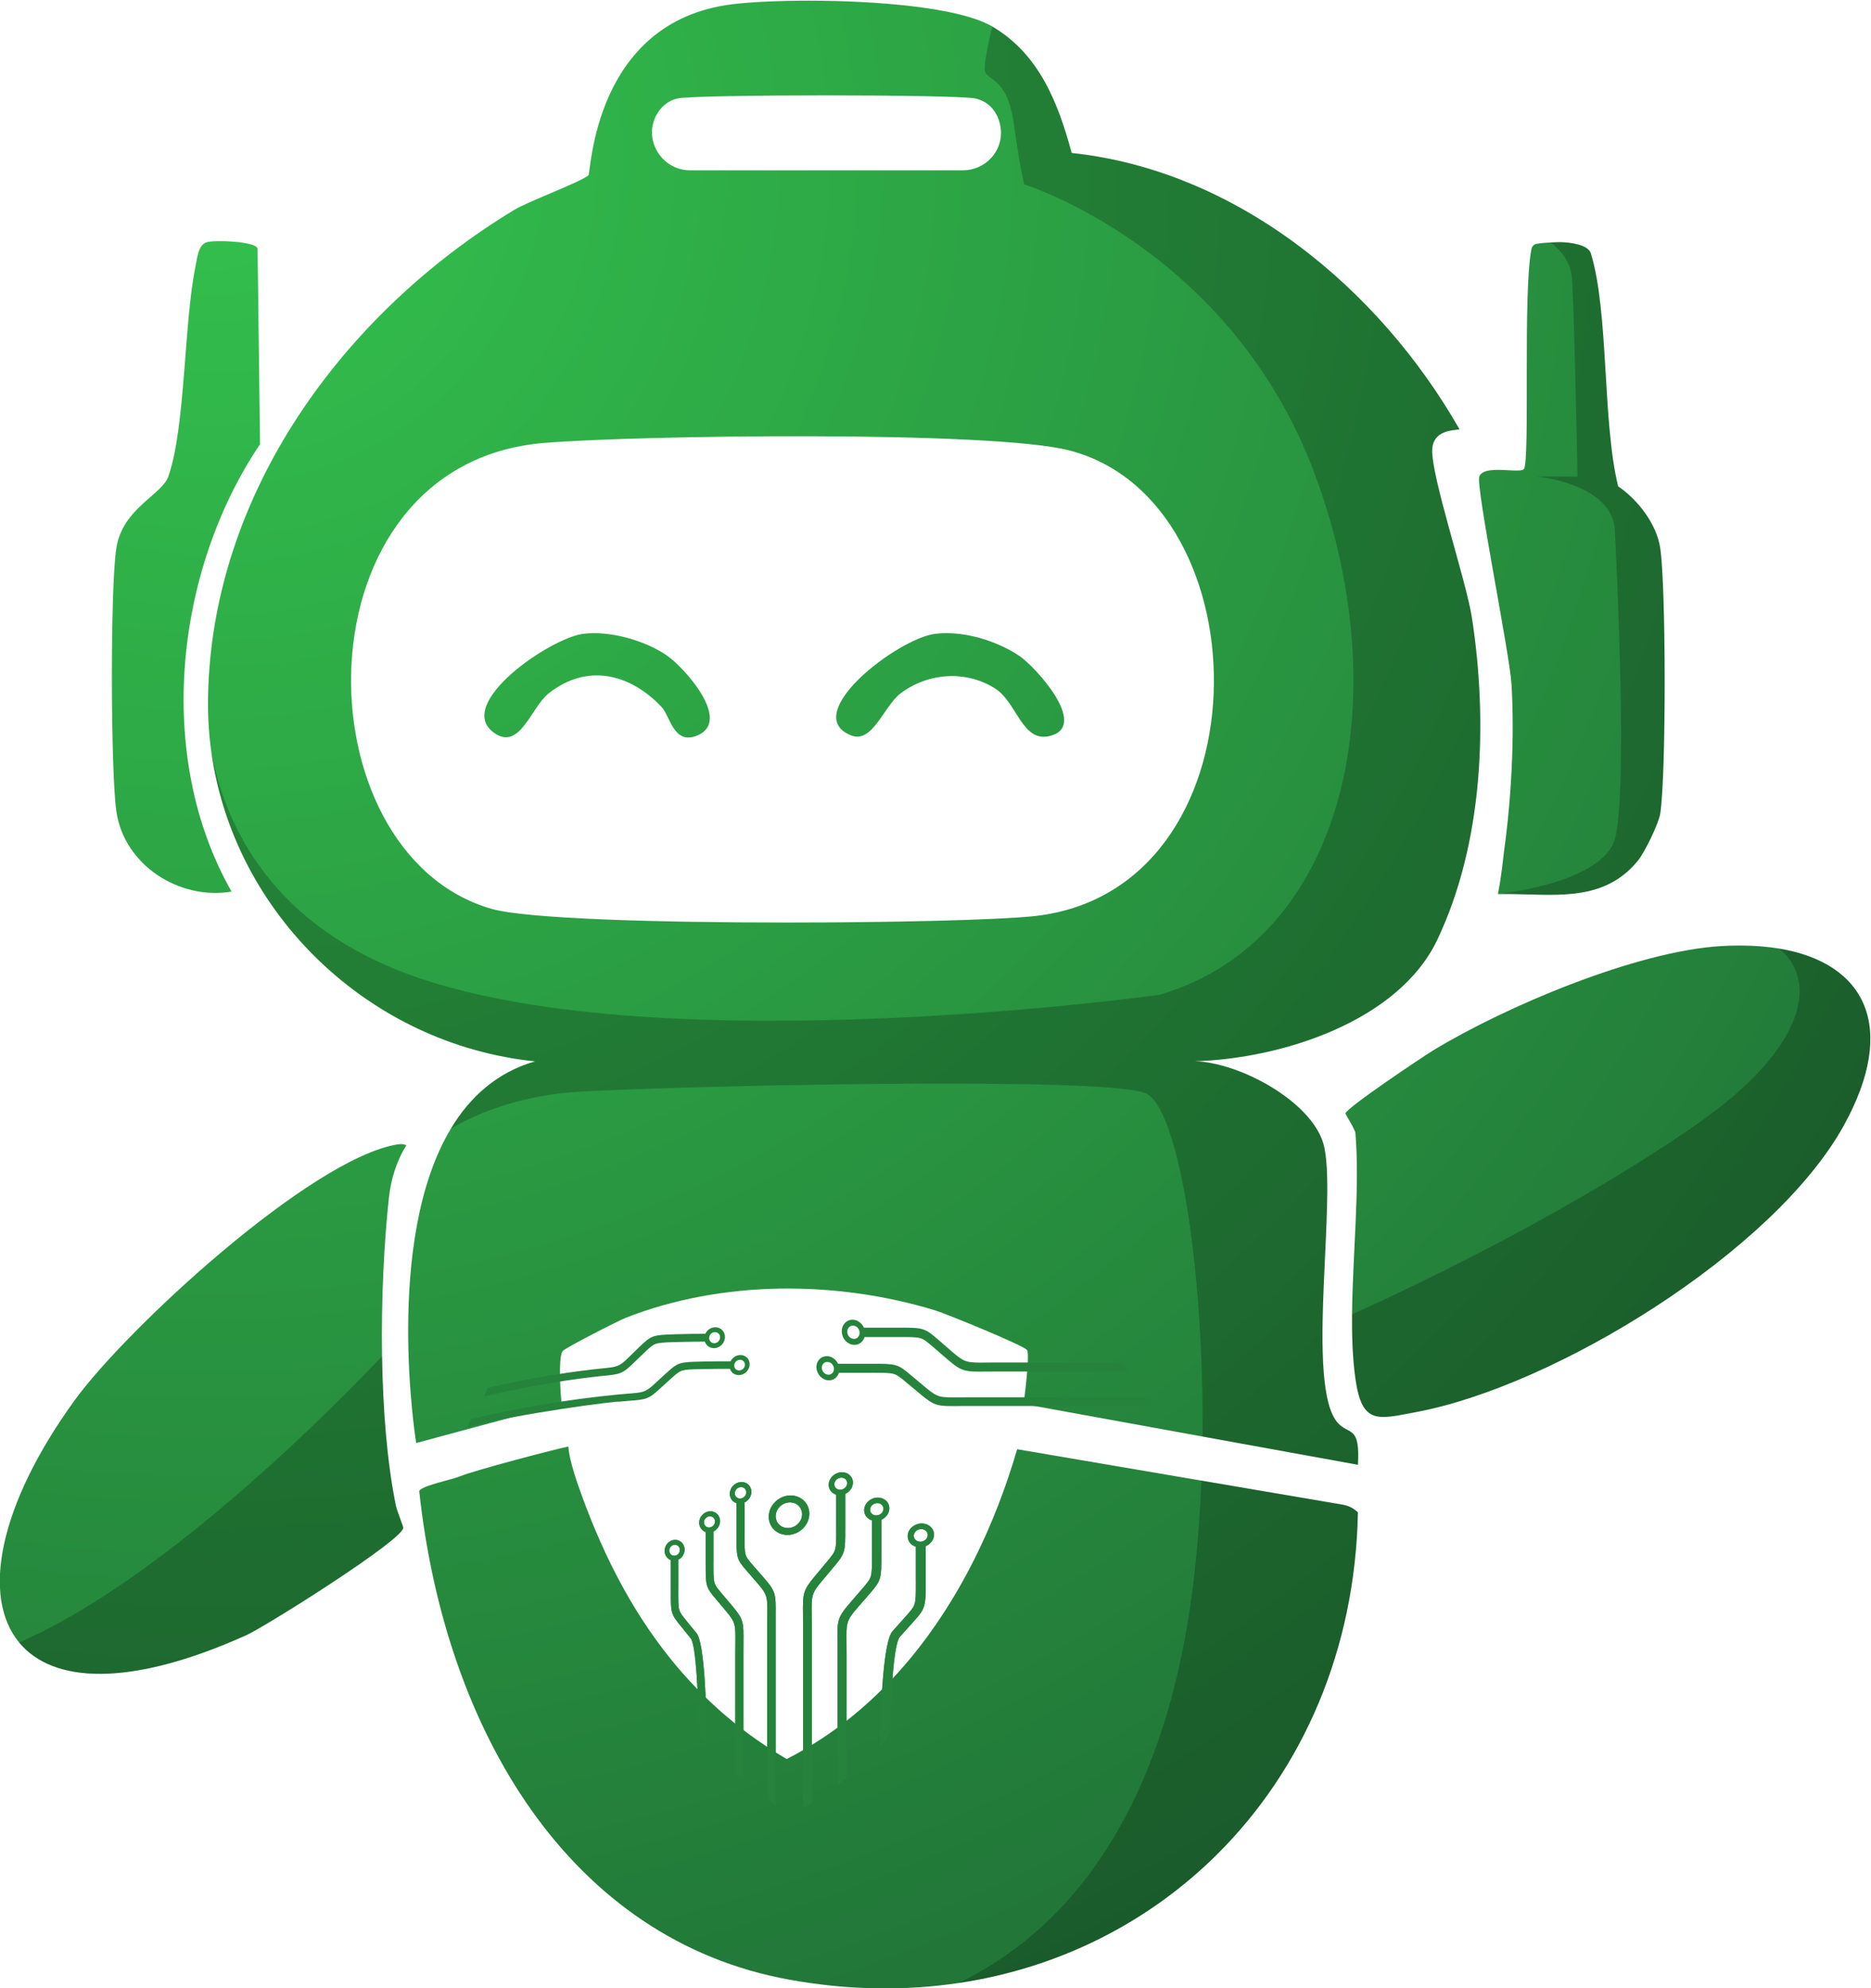 <?xml version="1.0" encoding="UTF-8" standalone="no"?>
<svg xmlns:inkscape="http://www.inkscape.org/namespaces/inkscape" xmlns:sodipodi="http://sodipodi.sourceforge.net/DTD/sodipodi-0.dtd" xmlns="http://www.w3.org/2000/svg" xmlns:svg="http://www.w3.org/2000/svg" version="1.1" id="svg2" width="2222.084" height="2361.032" viewBox="0 0 2222.084 2361.032">
  <defs id="defs6">
    <radialGradient fx="0" fy="0" cx="0" cy="0" r="1" gradientUnits="userSpaceOnUse" gradientTransform="matrix(803.984,-1720.151,-1720.151,-803.984,860.525,2254.072)" spreadMethod="pad" id="radialGradient28">
      <stop style="stop-opacity:1;stop-color:#33c14d" offset="0" id="stop24"></stop>
      <stop style="stop-opacity:1;stop-color:#207036" offset="1" id="stop26"></stop>
    </radialGradient>
    <radialGradient fx="0" fy="0" cx="0" cy="0" r="1" gradientUnits="userSpaceOnUse" gradientTransform="matrix(806.599,-1725.747,-1725.747,-806.599,860.521,2261.446)" spreadMethod="pad" id="radialGradient48">
      <stop style="stop-opacity:1;stop-color:#33c14d" offset="0" id="stop44"></stop>
      <stop style="stop-opacity:1;stop-color:#207036" offset="1" id="stop46"></stop>
    </radialGradient>
    <radialGradient fx="0" fy="0" cx="0" cy="0" r="1" gradientUnits="userSpaceOnUse" gradientTransform="matrix(803.984,-1720.151,-1720.151,-803.984,860.525,2254.072)" spreadMethod="pad" id="radialGradient68">
      <stop style="stop-opacity:1;stop-color:#33c14d" offset="0" id="stop64"></stop>
      <stop style="stop-opacity:1;stop-color:#207036" offset="1" id="stop66"></stop>
    </radialGradient>
    <radialGradient fx="0" fy="0" cx="0" cy="0" r="1" gradientUnits="userSpaceOnUse" gradientTransform="matrix(803.984,-1720.151,-1720.151,-803.984,860.525,2254.072)" spreadMethod="pad" id="radialGradient88">
      <stop style="stop-opacity:1;stop-color:#33c14d" offset="0" id="stop84"></stop>
      <stop style="stop-opacity:1;stop-color:#207036" offset="1" id="stop86"></stop>
    </radialGradient>
    <radialGradient fx="0" fy="0" cx="0" cy="0" r="1" gradientUnits="userSpaceOnUse" gradientTransform="matrix(803.984,-1720.151,-1720.151,-803.984,860.525,2254.072)" spreadMethod="pad" id="radialGradient108">
      <stop style="stop-opacity:1;stop-color:#33c14d" offset="0" id="stop104"></stop>
      <stop style="stop-opacity:1;stop-color:#207036" offset="1" id="stop106"></stop>
    </radialGradient>
    <radialGradient fx="0" fy="0" cx="0" cy="0" r="1" gradientUnits="userSpaceOnUse" gradientTransform="matrix(803.984,-1720.151,-1720.151,-803.984,860.525,2254.072)" spreadMethod="pad" id="radialGradient128">
      <stop style="stop-opacity:1;stop-color:#33c14d" offset="0" id="stop124"></stop>
      <stop style="stop-opacity:1;stop-color:#207036" offset="1" id="stop126"></stop>
    </radialGradient>
    <radialGradient fx="0" fy="0" cx="0" cy="0" r="1" gradientUnits="userSpaceOnUse" gradientTransform="matrix(803.984,-1720.151,-1720.151,-803.984,860.525,2254.072)" spreadMethod="pad" id="radialGradient148">
      <stop style="stop-opacity:1;stop-color:#33c14d" offset="0" id="stop144"></stop>
      <stop style="stop-opacity:1;stop-color:#207036" offset="1" id="stop146"></stop>
    </radialGradient>
    <radialGradient fx="0" fy="0" cx="0" cy="0" r="1" gradientUnits="userSpaceOnUse" gradientTransform="matrix(803.984,-1720.151,-1720.151,-803.984,860.525,2254.072)" spreadMethod="pad" id="radialGradient168">
      <stop style="stop-opacity:1;stop-color:#33c14d" offset="0" id="stop164"></stop>
      <stop style="stop-opacity:1;stop-color:#207036" offset="1" id="stop166"></stop>
    </radialGradient>
    <clipPath id="clipPath178">
      <path d="M 0,3000 H 3000 V 0 H 0 Z" id="path176"></path>
    </clipPath>
    <clipPath id="clipPath186">
      <path d="m 1521.06,1066.98 h 355.65 V 619.443 h -355.65 z" id="path184"></path>
    </clipPath>
    <clipPath id="clipPath202">
      <path d="m 855.15,2362.32 h 1130.6 V 1081.1 H 855.15 Z" id="path200"></path>
    </clipPath>
    <clipPath id="clipPath218">
      <path d="m 2001.46,2170.26 h 148.55 v -581.42 h -148.55 z" id="path216"></path>
    </clipPath>
    <clipPath id="clipPath234">
      <path d="m 1871.49,1540.95 h 461.79 v -417.24 h -461.79 z" id="path232"></path>
    </clipPath>
    <clipPath id="clipPath250">
      <path d="M 683.909,1177.77 H 1026.21 V 894.858 H 683.909 Z" id="path248"></path>
    </clipPath>
  </defs>
  <g id="g10" transform="matrix(1.333,0,0,-1.333,-888.958,3180.516)">
    <g id="g12">
      <g id="g14">
        <g id="g20">
          <g id="g22">
            <path d="m 1319.206,2382.188 c -123.585,-15.296 -125.678,-150.245 -128.066,-152.351 v 0 c -6.937,-6.105 -53.105,-22.957 -66.24,-30.913 v 0 C 973.18,2107.111 854.48,1946.093 852.212,1762.857 v 0 c -0.188,-15.806 0.819,-31.37 2.938,-46.625 v 0 c 20.179,-144.675 140.947,-260.652 288.52,-275.747 v 0 c -33.864,-9.727 -57.961,-31.596 -74.961,-59.772 v 0 c -60.403,-100.172 -31.02,-280.255 -31.02,-280.255 v 0 l 129.461,34.911 c -0.537,5.689 -3.166,39.996 0.805,46.785 v 0 c 1.61,2.75 50.127,27.384 56.298,29.812 v 0 c 86.097,33.865 188.241,33.436 276.002,6.629 v 0 c 9.459,-2.898 79.483,-31.477 81.697,-35.327 v 0 c 2.709,-4.737 -2.617,-43.767 -3.046,-48.034 v 0 l 159.34,-28.967 138.465,-25.17 c 2.119,35.032 -7.81,26.431 -17.658,37.031 v 0 c -30.08,32.362 0.108,205.133 -13.256,249.503 v 0 c -11.23,37.313 -73.82,71.647 -114.366,72.976 v 0 c 77.107,2.187 181.331,35.42 215.933,108.073 v 0 c 41.043,86.124 45.23,193.958 30.913,287.045 v 0 c -5.085,33.059 -36.762,126.965 -35.326,150.137 v 0 c 1.059,17.119 18.662,16.597 24.284,17.656 v 0 c -71.714,125.637 -198.25,230.558 -345.542,246.19 v 0 c -12.075,44.517 -28.806,87.935 -70.655,112.608 v 0 c -29.077,17.15 -103.65,23.071 -163.913,23.071 v 0 c -27.525,0 -52.064,-1.235 -67.919,-3.199 m -65.891,-96.053 c 4.011,5.984 9.848,10.506 17.308,12.155 v 0 c 16.422,3.623 247.852,3.583 264.959,0 v 0 c 14.195,-2.964 21.722,-14.785 22.97,-27.585 v 0 c 1.932,-19.616 -13.941,-36.441 -33.65,-36.441 v 0 h -243.117 c -26.632,0 -43.309,29.746 -28.47,51.871 M 1105.029,1576.28 c -172.651,49.374 -175.937,396.526 46.37,415.096 v 0 c 82.46,6.896 398.821,11.23 468.08,-6.615 v 0 c 176.407,-45.456 177.843,-394.394 -33.113,-415.11 v 0 c -32.853,-3.219 -123.798,-5.507 -218.488,-5.507 v 0 c -113.244,0 -231.845,3.272 -262.849,12.136" style="fill:url(#radialGradient28);stroke:none" id="path30"></path>
          </g>
        </g>
      </g>
    </g>
    <g id="g32">
      <g id="g34">
        <g id="g40">
          <g id="g42">
            <path d="m 1076.312,1070.653 c -6.182,-2.635 -34.411,-8.283 -35.916,-13.032 v 0 c 23.15,-214.225 134.398,-399.761 329.589,-435.191 v 0 c 52.424,-9.51 103.208,-10.142 151.077,-2.988 v 0 c 90.089,13.434 169.866,54.367 230.926,115.317 v 0 c 75.513,75.392 122.385,181.393 124.718,303.889 v 0 c -3.584,3.583 -8.211,5.964 -13.216,6.826 v 0 l -126.212,21.511 -164.157,27.961 c -19.604,-67.205 -50.856,-133.075 -95.604,-186.859 v 0 c -3.571,-4.311 -7.251,-8.539 -11.017,-12.692 v 0 c -11.563,-12.778 -23.976,-24.755 -37.24,-35.783 v 0 c -3.304,-2.77 -6.669,-5.467 -10.094,-8.091 v 0 c -9.183,-7.081 -18.753,-13.712 -28.714,-19.834 v 0 c -3.194,-1.98 -6.437,-3.887 -9.717,-5.745 v 0 c -4.251,-2.429 -8.563,-4.762 -12.96,-6.997 v 0 c -6.036,3.547 -11.903,7.203 -17.624,10.981 v 0 c -3.182,2.113 -6.316,4.251 -9.401,6.437 v 0 c -9.28,6.535 -18.123,13.398 -26.565,20.577 v 0 c -3.06,2.599 -6.073,5.234 -9.024,7.931 v 0 c -11.284,10.214 -21.827,21.025 -31.666,32.37 v 0 c -3.012,3.474 -5.964,6.996 -8.842,10.566 v 0 c -36.742,45.441 -63.294,98.763 -83.458,157.32 v 0 c -8.004,23.309 -7.858,32.212 -7.858,32.212 v 0 c -10.519,-1.98 -84.587,-21.377 -97.025,-26.686" style="fill:url(#radialGradient48);stroke:none" id="path50"></path>
          </g>
        </g>
      </g>
    </g>
    <g id="g52">
      <g id="g54">
        <g id="g60">
          <g id="g62">
            <path d="m 2200.181,1543.166 c -75.202,-4.481 -191.501,-53.561 -256.131,-92.739 v 0 c -9.217,-5.594 -77.818,-51.508 -78.382,-56.297 v 0 c -0.108,-0.993 8.533,-14.048 8.842,-17.671 v 0 c 4.038,-49.106 -2.536,-108.021 -2.992,-161.312 v 0 c -0.188,-20.18 0.51,-39.554 2.992,-57.278 v 0 c 5.796,-41.499 19.965,-36.199 54.097,-29.813 v 0 c 124.256,23.279 318.816,142.919 380.87,255.032 v 0 c 48.744,88.069 19.213,145.105 -57.493,157.864 v 0 c -10.831,1.798 -22.598,2.717 -35.222,2.717 v 0 c -5.373,0 -10.904,-0.166 -16.581,-0.503" style="fill:url(#radialGradient68);stroke:none" id="path70"></path>
          </g>
        </g>
      </g>
    </g>
    <g id="g72">
      <g id="g74">
        <g id="g80">
          <g id="g82">
            <path d="m 1021.119,1366.518 c -76.92,-12.371 -241.695,-164.212 -288.131,-228.519 v 0 C 665.594,1044.697 650.312,963.577 683.909,922.816 v 0 c 29.772,-36.172 98.052,-40.546 202.53,6.534 v 0 c 17.04,7.674 138.504,84.125 139.765,95.543 v 0 c 0.121,1.046 -5.716,15.443 -6.628,19.87 v 0 c -7.902,38.749 -11.565,85.896 -12.303,133.003 v 0 c -0.806,50.623 1.784,101.205 6.118,141.282 v 0 c 1.744,16.1 6.709,32.697 15.457,46.369 v 0 c -0.744,1.036 -2.761,1.338 -4.673,1.338 v 0 c -1.16,0 -2.281,-0.111 -3.056,-0.237" style="fill:url(#radialGradient88);stroke:none" id="path90"></path>
          </g>
        </g>
      </g>
    </g>
    <g id="g92">
      <g id="g94">
        <g id="g100">
          <g id="g102">
            <path d="m 2054.459,2170.225 c -1.69,-0.067 -3.81,-0.121 -6.145,-0.228 v 0 c -3.824,-0.188 -8.238,-0.497 -12.424,-1.235 v 0 c -2.228,-0.388 -3.972,-2.119 -4.454,-4.333 v 0 c -7.876,-36.723 -1.194,-188.349 -6.79,-196.238 v 0 c -1.297,-1.828 -7.301,-1.463 -14.29,-1.1 v 0 c -10.357,0.539 -22.88,1.078 -25.451,-5.514 v 0 c -3.407,-8.748 27.063,-157.865 28.699,-185.477 v 0 c 2.778,-46.799 -0.214,-101.514 -6.614,-147.937 v 0 c -0.899,-6.494 -2.08,-21.414 -5.528,-38.627 v 0 c 8.616,0.157 17.226,-0.084 25.742,-0.324 v 0 c 37.249,-1.051 72.703,-2.103 99.01,30.123 v 0 c 6.024,7.379 18.502,33.019 19.87,41.955 v 0 c 5.314,34.737 5.166,201.201 0,236.247 v 0 c -3.179,21.642 -19.978,43.283 -37.527,55.197 v 0 c -14.222,57.895 -8.078,154.283 -24.298,207.562 v 0 c -2.365,7.766 -18.752,9.968 -27.818,9.968 v 0 c -0.709,0 -1.373,-0.014 -1.982,-0.039" style="fill:url(#radialGradient108);stroke:none" id="path110"></path>
          </g>
        </g>
      </g>
    </g>
    <g id="g112">
      <g id="g114">
        <g id="g120">
          <g id="g122">
            <path d="m 851.109,2170.227 c -7.653,-2.395 -8.471,-13.933 -9.936,-20.976 v 0 C 830.6,2098.405 832.25,2005.403 816.886,1961.573 v 0 c -5.847,-16.68 -40.869,-28.3 -46.368,-64.031 v 0 c -5.477,-35.584 -5.059,-197.624 0,-234.046 v 0 c 6.675,-48.055 56.125,-79.676 102.671,-71.759 v 0 c -68.643,120.559 -50.479,286.001 25.392,398.54 v 0 l -2.208,174.43 c -1.854,4.6 -20.24,6.453 -33.26,6.453 v 0 c -5.527,0 -10.088,-0.334 -12.004,-0.933" style="fill:url(#radialGradient128);stroke:none" id="path130"></path>
          </g>
        </g>
      </g>
    </g>
    <g id="g132">
      <g id="g134">
        <g id="g140">
          <g id="g142">
            <path d="m 1500.254,1821.367 c -33.847,-4.091 -121.573,-71.976 -75.072,-90.528 v 0 c 19.108,-7.623 29.232,26.324 44.16,37.536 v 0 c 24.465,18.377 58.124,20.664 83.903,4.416 v 0 c 20.524,-12.935 24.259,-50.307 50.784,-41.952 v 0 c 31.972,10.073 -14.775,61.205 -28.704,70.656 v 0 c -17.631,11.962 -42.706,20.443 -65.276,20.442 v 0 c -3.329,0 -6.607,-0.185 -9.795,-0.57" style="fill:url(#radialGradient148);stroke:none" id="path150"></path>
          </g>
        </g>
      </g>
    </g>
    <g id="g152">
      <g id="g154">
        <g id="g160">
          <g id="g162">
            <path d="m 1186.721,1821.367 c -29.916,-3.665 -115.792,-62.869 -79.487,-88.319 v 0 c 22.934,-16.078 32.644,22.764 48.576,35.327 v 0 c 34.3,27.05 72.508,17.376 100.462,-12.144 v 0 c 7.873,-8.313 10.718,-34.385 32.016,-25.392 v 0 c 30.865,13.034 -11.408,59.94 -26.495,70.656 v 0 c -16.919,12.017 -43.319,20.422 -65.626,20.422 v 0 c -3.249,0 -6.412,-0.179 -9.446,-0.55" style="fill:url(#radialGradient168);stroke:none" id="path170"></path>
          </g>
        </g>
      </g>
    </g>
    <g id="g172">
      <g id="g174" clip-path="url(#clipPath178)">
        <g id="g180">
          <g id="g182"></g>
          <g id="g194">
            <g clip-path="url(#clipPath186)" opacity="0.22" id="g192">
              <g transform="translate(1863.495,1045.475)" id="g190">
                <path d="m 0,0 c 5.005,-0.859 9.633,-3.247 13.216,-6.829 -2.335,-122.498 -49.214,-228.492 -124.725,-303.883 -61.061,-60.953 -140.839,-101.889 -230.921,-115.319 90.632,43.739 168.693,136.129 200.746,302.795 8.547,44.451 13.484,94.295 15.47,144.744 z" style="fill:#000000;fill-opacity:1;fill-rule:nonzero;stroke:none" id="path188"></path>
              </g>
            </g>
          </g>
        </g>
        <g id="g196">
          <g id="g198"></g>
          <g id="g210">
            <g clip-path="url(#clipPath202)" opacity="0.22" id="g208">
              <g transform="translate(1947.364,1548.681)" id="g206">
                <path d="m 0,0 c -34.602,-72.653 -138.826,-105.887 -215.934,-108.074 40.547,-1.329 103.137,-35.663 114.367,-72.976 13.363,-44.37 -16.825,-217.141 13.256,-249.503 9.848,-10.599 19.777,-1.999 17.657,-37.031 l -138.464,25.171 c 1.516,150.941 -21.776,296.02 -51.75,306.257 -42.585,14.544 -406.147,6.225 -501.716,1.033 -53.414,-2.898 -92.229,-19.106 -116.071,-32.845 16.999,28.176 41.096,50.046 74.961,59.773 -147.574,15.094 -268.341,131.071 -288.52,275.747 12.853,-67.568 55.157,-156.617 183.169,-200.88 222.294,-76.866 661.675,-15.577 661.675,-15.577 166.197,48.824 212.942,263.832 138.155,464.31 -74.786,200.477 -258.64,257.607 -258.64,257.607 0,0 -3.126,9.352 -9.352,54.017 -6.238,44.665 -25.975,37.393 -25.975,48.825 0,11.431 6.856,37.782 6.856,37.782 41.848,-24.674 58.579,-68.091 70.654,-112.609 C -178.38,685.396 -51.843,580.475 19.871,454.838 14.249,453.778 -3.354,454.301 -4.414,437.181 -5.85,414.01 25.828,320.104 30.913,287.044 45.229,193.957 41.043,86.124 0,0" style="fill:#000000;fill-opacity:1;fill-rule:nonzero;stroke:none" id="path204"></path>
              </g>
            </g>
          </g>
        </g>
        <g id="g212">
          <g id="g214"></g>
          <g id="g226">
            <g clip-path="url(#clipPath218)" opacity="0.22" id="g224">
              <g transform="translate(2105.632,1638.441)" id="g222">
                <path d="m 0,0 c 11.418,39.473 2.066,233.725 0,275.277 -2.08,41.54 -69.594,47.779 -69.594,47.779 h 36.346 c 0,0 -3.112,157.891 -5.058,177.628 -1.945,19.736 -19.025,30.859 -19.025,30.859 l 0.013,0.014 c 2.335,0.107 4.455,0.16 6.145,0.228 8.399,0.348 27.25,-1.557 29.799,-9.929 C -5.152,468.577 -11.297,372.189 2.925,314.294 20.474,302.38 37.272,280.738 40.452,259.097 45.618,224.051 45.765,57.586 40.452,22.849 39.084,13.913 26.606,-11.726 20.582,-19.106 -11.74,-58.7 -57.868,-48.06 -104.17,-48.905 c 0,0 92.739,9.432 104.17,48.905" style="fill:#000000;fill-opacity:1;fill-rule:nonzero;stroke:none" id="path220"></path>
              </g>
            </g>
          </g>
        </g>
        <g id="g228">
          <g id="g230"></g>
          <g id="g242">
            <g clip-path="url(#clipPath234)" opacity="0.22" id="g240">
              <g transform="translate(2309.477,1383.088)" id="g238">
                <path d="m 0,0 c -62.054,-112.113 -256.614,-231.753 -380.87,-255.031 -34.133,-6.387 -48.301,-11.686 -54.097,29.813 -2.482,17.723 -3.18,37.098 -2.992,57.277 31.651,14.141 185.477,84.554 307.854,169.846 96.052,66.951 108.007,127.261 72.613,155.96 C 19.213,145.105 48.744,88.069 0,0" style="fill:#000000;fill-opacity:1;fill-rule:nonzero;stroke:none" id="path236"></path>
              </g>
            </g>
          </g>
        </g>
        <g id="g244">
          <g id="g246"></g>
          <g id="g258">
            <g clip-path="url(#clipPath250)" opacity="0.22" id="g256">
              <g transform="translate(1026.204,1024.893)" id="g254">
                <path d="m 0,0 c -1.261,-11.418 -122.726,-87.868 -139.765,-95.543 -104.479,-47.08 -172.758,-42.706 -202.531,-6.534 132.145,57.036 289.822,219.423 323.364,254.951 0.738,-47.107 4.401,-94.255 12.304,-133.003 C -5.716,15.443 0.121,1.047 0,0" style="fill:#000000;fill-opacity:1;fill-rule:nonzero;stroke:none" id="path252"></path>
              </g>
            </g>
          </g>
        </g>
        <g id="g260" transform="translate(1487.23,1012.558)">
          <path d="m 0,0 c -3.434,-0.194 -6.209,2.154 -6.209,5.248 0,3.085 2.775,5.772 6.209,5.986 C 3.424,11.457 6.228,9.099 6.228,6.005 6.228,2.881 3.424,0.194 0,0 m 4.385,-34.827 v 30.859 c 1.494,0.611 2.823,1.494 3.948,2.552 2.154,2.066 3.483,4.802 3.483,7.751 0,2.939 -1.329,5.539 -3.483,7.324 C 6.199,15.434 3.25,16.443 0,16.22 c -3.24,-0.213 -6.15,-1.601 -8.255,-3.638 -2.115,-2.037 -3.396,-4.763 -3.396,-7.664 0,-2.91 1.281,-5.461 3.396,-7.266 1.086,-0.921 2.415,-1.659 3.87,-2.095 v -27.745 c 0,-9.526 0.02,3.017 0.02,-3.958 0.019,-10.205 0.019,-15.434 -1.058,-19.121 -1.028,-3.531 -3.492,-6.266 -8.488,-11.893 l -0.66,-0.737 -10.554,-11.816 c -7.984,-8.944 -10.497,-62.678 -11.225,-102.064 3.008,3.318 5.947,6.694 8.799,10.137 0.99,36.234 3.386,80.742 9.012,86.999 l 10.633,11.855 0.669,0.737 c 5.859,6.519 8.721,9.701 10.273,14.949 1.368,4.637 1.368,10.293 1.349,21.274 v 0.282 z" style="fill:#25833c;fill-opacity:1;fill-rule:nonzero;stroke:none" id="path262"></path>
        </g>
        <g id="g264" transform="translate(1448.039,1035.986)">
          <path d="M 0,0 C -3.26,-0.233 -5.908,2.008 -5.908,5.035 -5.908,8.062 -3.26,10.71 0,10.962 3.289,11.224 5.966,8.983 5.966,5.937 5.966,2.881 3.289,0.243 0,0 m 7.868,13.426 c -2.038,1.737 -4.841,2.658 -7.955,2.406 -3.085,-0.252 -5.869,-1.63 -7.877,-3.667 -2.018,-2.018 -3.25,-4.705 -3.25,-7.528 0,-2.852 1.232,-5.326 3.25,-7.043 1.037,-0.902 2.289,-1.591 3.696,-2.018 v -27.104 c 0,-9.303 0.019,2.968 0.019,-3.852 0.019,-9.972 0.019,-15.085 -1.009,-18.713 -0.98,-3.463 -3.337,-6.179 -8.11,-11.728 l -0.63,-0.728 -10.08,-11.709 c -11.166,-12.951 -11.127,-15.551 -10.933,-34.797 0.029,-2.018 0.049,-4.317 0.049,-9.362 v -117.828 c 2.735,2.095 5.423,4.249 8.061,6.461 v 111.357 c 0,2.038 -0.029,5.996 -0.068,9.469 -0.174,16.899 -0.194,19.149 9.168,29.985 l 10.176,11.719 0.631,0.728 c 5.597,6.461 8.323,9.623 9.817,14.765 1.3,4.559 1.3,10.069 1.281,20.808 0.019,-1.435 0.019,-3.929 0.019,3.871 v 27.24 c 1.407,0.631 2.697,1.504 3.745,2.561 2.066,2.028 3.327,4.725 3.327,7.606 0,2.872 -1.261,5.394 -3.327,7.101" style="fill:#25833c;fill-opacity:1;fill-rule:nonzero;stroke:none" id="path266"></path>
        </g>
        <g id="g268" transform="translate(1415.938,1058.851)">
          <path d="m 0,0 c -3.153,-0.281 -5.685,1.901 -5.685,4.86 0,2.969 2.532,5.607 5.685,5.908 C 3.162,11.069 5.724,8.886 5.724,5.898 5.724,2.92 3.162,0.272 0,0 M 7.654,13.3 C 5.694,14.949 2.988,15.822 0,15.531 -2.959,15.24 -5.656,13.853 -7.586,11.845 -9.507,9.827 -10.71,7.188 -10.71,4.404 c 0,-2.784 1.203,-5.209 3.124,-6.868 1.018,-0.863 2.221,-1.523 3.56,-1.931 v -26.571 c 0,-9.138 0.019,2.901 0.029,-3.793 0,-9.778 0.02,-14.794 -0.98,-18.354 -0.95,-3.424 -3.201,-6.121 -7.809,-11.631 l -0.601,-0.728 -9.702,-11.641 c -10.738,-12.854 -10.709,-15.396 -10.515,-34.274 0.009,-1.989 0.029,-4.229 0.029,-9.216 0,0 0.01,-110.649 0.019,-162.938 2.619,1.485 5.21,3.008 7.761,4.589 v 158.466 c 0,2.027 -0.049,5.888 -0.078,9.303 -0.174,16.579 -0.194,18.781 8.838,29.549 l 9.769,11.641 0.611,0.728 c 5.394,6.412 8.033,9.555 9.449,14.61 1.261,4.501 1.251,9.904 1.232,20.43 0.019,-1.407 0.019,-3.851 0.019,3.822 v 26.697 c 1.349,0.64 2.59,1.514 3.609,2.561 1.979,2.018 3.192,4.696 3.192,7.509 0,2.823 -1.213,5.267 -3.192,6.936" style="fill:#25833c;fill-opacity:1;fill-rule:nonzero;stroke:none" id="path270"></path>
        </g>
        <g id="g272" transform="translate(1321.557,1055.64)">
          <path d="M 0,0 C 0,2.804 2.28,5.297 5.103,5.559 7.916,5.83 10.215,3.754 10.215,0.931 10.215,-1.882 7.916,-4.375 5.103,-4.618 2.28,-4.87 0,-2.794 0,0 m 26.328,-75.755 -9.08,10.428 -0.553,0.641 c -4.21,4.841 -6.257,7.188 -7.12,10.351 -0.902,3.288 -0.902,8.042 -0.883,17.345 0,1.513 0,2.028 0.01,2.028 v 26.823 c 1.222,0.592 2.318,1.416 3.24,2.406 1.756,1.891 2.852,4.414 2.852,7.082 0,2.667 -1.096,4.976 -2.852,6.567 C 10.176,9.488 7.761,10.322 5.103,10.07 2.435,9.808 0.048,8.508 -1.698,6.616 -3.415,4.715 -4.492,2.231 -4.492,-0.407 c 0,-2.629 1.077,-4.929 2.794,-6.51 0.912,-0.824 1.989,-1.455 3.202,-1.843 v -25.125 c 0,-7.218 0,-4.909 0.009,-3.59 -0.009,-9.914 -0.029,-14.998 1.097,-19.101 1.261,-4.637 3.618,-7.363 8.488,-12.98 l 0.553,-0.64 8.993,-10.4 c 8.498,-9.846 8.469,-12 8.323,-28.181 -0.048,-3.328 -0.077,-7.101 -0.077,-9.08 v -154.149 c 2.464,-1.746 4.966,-3.454 7.508,-5.142 0,54.966 -0.019,167.595 0,168.477 0.175,18.607 0.204,21.11 -10.07,32.916" style="fill:#25833c;fill-opacity:1;fill-rule:nonzero;stroke:none" id="path274"></path>
        </g>
        <g id="g276" transform="translate(1263.157,1004.671)">
          <path d="M 0,0 C 0,2.687 2.115,5.006 4.724,5.171 7.344,5.345 9.458,3.269 9.458,0.572 9.458,-2.154 7.344,-4.472 4.724,-4.618 2.115,-4.773 0,-2.707 0,0 m 24.359,-73.679 -8.381,10.283 -0.514,0.631 c -3.91,4.802 -5.802,7.12 -6.597,10.186 -0.835,3.182 -0.825,7.761 -0.825,16.705 0.02,6.111 0.029,-4.88 0.029,3.463 V -8.11 c 1.116,0.524 2.135,1.29 2.979,2.202 1.629,1.785 2.648,4.162 2.648,6.733 0,2.561 -1.019,4.831 -2.648,6.402 C 9.43,8.789 7.179,9.691 4.724,9.526 2.26,9.362 0.039,8.178 -1.552,6.412 c -1.61,-1.765 -2.59,-4.132 -2.59,-6.664 0,-2.542 0.98,-4.773 2.59,-6.364 0.824,-0.805 1.824,-1.455 2.939,-1.853 v -24.194 c 0,-6.917 0,-4.734 0.02,-3.454 -0.02,-9.526 -0.029,-14.435 1.009,-18.403 1.164,-4.511 3.356,-7.198 7.857,-12.747 l 0.515,-0.63 8.313,-10.293 c 4.909,-6.044 6.752,-52.085 7.412,-85.786 2.299,-2.852 4.656,-5.665 7.062,-8.44 -0.436,36.049 -2.328,90.278 -9.216,98.737" style="fill:#25833c;fill-opacity:1;fill-rule:nonzero;stroke:none" id="path278"></path>
        </g>
        <g id="g280" transform="translate(1299.002,1025.198)">
          <path d="M 0,0 C -2.716,-0.194 -4.918,1.863 -4.918,4.627 -4.918,7.382 -2.716,9.779 0,9.992 2.716,10.205 4.938,8.149 4.938,5.374 4.938,2.59 2.716,0.204 0,0 m 20.547,-70.177 -8.741,10.361 -0.543,0.64 c -4.075,4.831 -6.044,7.159 -6.868,10.273 -0.874,3.25 -0.864,7.926 -0.864,17.055 0.02,6.247 0.029,-4.987 0.029,3.531 v 24.805 c 1.164,0.573 2.222,1.358 3.114,2.319 1.688,1.833 2.755,4.278 2.755,6.907 0,2.609 -1.067,4.909 -2.755,6.48 -1.697,1.591 -4.035,2.454 -6.606,2.241 -2.561,-0.213 -4.87,-1.445 -6.539,-3.289 -1.678,-1.823 -2.697,-4.258 -2.697,-6.839 0,-2.6 1.019,-4.87 2.697,-6.441 0.864,-0.825 1.902,-1.465 3.066,-1.863 v -24.699 c 0,-7.072 0,-4.811 0.019,-3.502 -0.019,-9.739 -0.019,-14.735 1.058,-18.79 1.212,-4.57 3.492,-7.286 8.178,-12.874 l 0.543,-0.64 8.673,-10.361 c 8.197,-9.788 8.168,-11.903 8.022,-27.793 -0.029,-3.269 -0.067,-6.985 -0.067,-8.896 v -107.244 c 2.357,-2.154 4.763,-4.259 7.207,-6.335 v 113.57 c 0,4.792 0.01,6.975 0.029,8.886 0.175,18.267 0.204,20.731 -9.71,32.498" style="fill:#25833c;fill-opacity:1;fill-rule:nonzero;stroke:none" id="path282"></path>
        </g>
        <g id="g284" transform="translate(1369.681,1024.749)">
          <path d="m 0,0 c -6.463,-0.445 -11.683,4.279 -11.683,10.511 0,6.248 5.22,11.765 11.683,12.303 C 6.516,23.356 11.842,18.64 11.842,12.3 11.842,5.974 6.516,0.449 0,0 M 0,28.944 C -9.917,28.081 -17.888,19.609 -17.888,10.04 -17.888,0.485 -9.917,-6.775 0,-6.13 10.026,-5.478 18.283,3.016 18.283,12.789 18.283,22.578 10.026,29.817 0,28.944" style="fill:#25833c;fill-opacity:1;fill-rule:nonzero;stroke:none" id="path286"></path>
        </g>
        <g id="g288" transform="translate(1487.23,1012.558)">
          <path d="m 0,0 c -3.434,-0.194 -6.209,2.154 -6.209,5.248 0,3.085 2.775,5.772 6.209,5.986 C 3.424,11.457 6.228,9.099 6.228,6.005 6.228,2.881 3.424,0.194 0,0 m 4.385,-34.827 v 30.859 c 1.494,0.611 2.823,1.494 3.948,2.552 2.154,2.066 3.483,4.802 3.483,7.751 0,2.939 -1.329,5.539 -3.483,7.324 C 6.199,15.434 3.25,16.443 0,16.22 c -3.24,-0.213 -6.15,-1.601 -8.255,-3.638 -2.115,-2.037 -3.396,-4.763 -3.396,-7.664 0,-2.91 1.281,-5.461 3.396,-7.266 1.086,-0.921 2.415,-1.659 3.87,-2.095 v -27.745 c 0,-9.526 0.02,3.017 0.02,-3.958 0.019,-10.205 0.019,-15.434 -1.058,-19.121 -1.028,-3.531 -3.492,-6.266 -8.488,-11.893 l -0.66,-0.737 -10.554,-11.816 c -7.984,-8.944 -10.497,-62.678 -11.225,-102.064 3.008,3.318 5.947,6.694 8.799,10.137 0.99,36.234 3.386,80.742 9.012,86.999 l 10.633,11.855 0.669,0.737 c 5.859,6.519 8.721,9.701 10.273,14.949 1.368,4.637 1.368,10.293 1.349,21.274 v 0.282 z" style="fill:#25833c;fill-opacity:1;fill-rule:nonzero;stroke:none" id="path290"></path>
        </g>
        <g id="g292" transform="translate(1448.039,1035.986)">
          <path d="M 0,0 C -3.26,-0.233 -5.908,2.008 -5.908,5.035 -5.908,8.062 -3.26,10.71 0,10.962 3.289,11.224 5.966,8.983 5.966,5.937 5.966,2.881 3.289,0.243 0,0 m 7.868,13.426 c -2.038,1.737 -4.841,2.658 -7.955,2.406 -3.085,-0.252 -5.869,-1.63 -7.877,-3.667 -2.018,-2.018 -3.25,-4.705 -3.25,-7.528 0,-2.852 1.232,-5.326 3.25,-7.043 1.037,-0.902 2.289,-1.591 3.696,-2.018 v -27.104 c 0,-9.303 0.019,2.968 0.019,-3.852 0.019,-9.972 0.019,-15.085 -1.009,-18.713 -0.98,-3.463 -3.337,-6.179 -8.11,-11.728 l -0.63,-0.728 -10.08,-11.709 c -11.166,-12.951 -11.127,-15.551 -10.933,-34.797 0.029,-2.018 0.049,-4.317 0.049,-9.362 v -117.828 c 2.735,2.095 5.423,4.249 8.061,6.461 v 111.357 c 0,2.038 -0.029,5.996 -0.068,9.469 -0.174,16.899 -0.194,19.149 9.168,29.985 l 10.176,11.719 0.631,0.728 c 5.597,6.461 8.323,9.623 9.817,14.765 1.3,4.559 1.3,10.069 1.281,20.808 0.019,-1.435 0.019,-3.929 0.019,3.871 v 27.24 c 1.407,0.631 2.697,1.504 3.745,2.561 2.066,2.028 3.327,4.725 3.327,7.606 0,2.872 -1.261,5.394 -3.327,7.101" style="fill:#25833c;fill-opacity:1;fill-rule:nonzero;stroke:none" id="path294"></path>
        </g>
        <g id="g296" transform="translate(1415.938,1058.851)">
          <path d="m 0,0 c -3.153,-0.281 -5.685,1.901 -5.685,4.86 0,2.969 2.532,5.607 5.685,5.908 C 3.162,11.069 5.724,8.886 5.724,5.898 5.724,2.92 3.162,0.272 0,0 M 7.654,13.3 C 5.694,14.949 2.988,15.822 0,15.531 -2.959,15.24 -5.656,13.853 -7.586,11.845 -9.507,9.827 -10.71,7.188 -10.71,4.404 c 0,-2.784 1.203,-5.209 3.124,-6.868 1.018,-0.863 2.221,-1.523 3.56,-1.931 v -26.571 c 0,-9.138 0.019,2.901 0.029,-3.793 0,-9.778 0.02,-14.794 -0.98,-18.354 -0.95,-3.424 -3.201,-6.121 -7.809,-11.631 l -0.601,-0.728 -9.702,-11.641 c -10.738,-12.854 -10.709,-15.396 -10.515,-34.274 0.009,-1.989 0.029,-4.229 0.029,-9.216 0,0 0.01,-110.649 0.019,-162.938 2.619,1.485 5.21,3.008 7.761,4.589 v 158.466 c 0,2.027 -0.049,5.888 -0.078,9.303 -0.174,16.579 -0.194,18.781 8.838,29.549 l 9.769,11.641 0.611,0.728 c 5.394,6.412 8.033,9.555 9.449,14.61 1.261,4.501 1.251,9.904 1.232,20.43 0.019,-1.407 0.019,-3.851 0.019,3.822 v 26.697 c 1.349,0.64 2.59,1.514 3.609,2.561 1.979,2.018 3.192,4.696 3.192,7.509 0,2.823 -1.213,5.267 -3.192,6.936" style="fill:#25833c;fill-opacity:1;fill-rule:nonzero;stroke:none" id="path298"></path>
        </g>
        <g id="g300" transform="translate(1432.746,1199.119)">
          <path d="m 0,0 c 0.233,-3.26 -2.008,-5.908 -5.035,-5.908 -3.027,0 -5.675,2.648 -5.927,5.908 -0.262,3.289 1.979,5.966 5.025,5.966 C -2.881,5.966 -0.243,3.289 0,0 m -13.426,7.867 c -1.737,-2.037 -2.658,-4.84 -2.406,-7.954 0.252,-3.085 1.63,-5.869 3.667,-7.877 2.018,-2.018 4.705,-3.25 7.528,-3.25 2.852,0 5.326,1.232 7.043,3.25 0.902,1.037 1.591,2.289 2.018,3.696 h 27.104 c 9.303,0 -2.968,0.019 3.852,0.019 9.972,0.019 15.085,0.019 18.713,-1.009 3.463,-0.98 6.179,-3.337 11.728,-8.11 l 0.728,-0.631 11.709,-10.079 c 12.951,-11.166 15.551,-11.127 34.797,-10.933 2.018,0.029 4.317,0.048 9.362,0.048 h 117.828 c -2.095,2.736 -4.249,5.423 -6.461,8.062 H 122.427 c -2.038,0 -5.996,-0.029 -9.469,-0.068 -16.899,-0.174 -19.149,-0.194 -29.985,9.168 l -11.719,10.176 -0.728,0.631 c -6.461,5.597 -9.623,8.323 -14.765,9.817 -4.559,1.3 -10.069,1.3 -20.808,1.28 1.435,0.02 3.929,0.02 -3.871,0.02 H 3.842 C 3.211,5.529 2.338,6.82 1.281,7.867 c -2.028,2.067 -4.725,3.328 -7.606,3.328 -2.872,0 -5.394,-1.261 -7.101,-3.328" style="fill:#25833c;fill-opacity:1;fill-rule:nonzero;stroke:none" id="path302"></path>
        </g>
        <g id="g304" transform="translate(1409.881,1167.018)">
          <path d="m 0,0 c 0.281,-3.153 -1.901,-5.685 -4.86,-5.685 -2.969,0 -5.607,2.532 -5.908,5.685 -0.301,3.162 1.882,5.724 4.87,5.724 C -2.92,5.724 -0.272,3.162 0,0 M -13.3,7.654 C -14.949,5.694 -15.822,2.988 -15.531,0 c 0.291,-2.959 1.678,-5.656 3.686,-7.586 2.018,-1.921 4.657,-3.124 7.441,-3.124 2.784,0 5.209,1.203 6.868,3.124 0.863,1.018 1.523,2.221 1.931,3.56 h 26.571 c 9.138,0 -2.901,0.019 3.793,0.029 9.778,0 14.794,0.02 18.354,-0.98 3.424,-0.95 6.121,-3.201 11.631,-7.809 l 0.728,-0.601 11.641,-9.701 c 12.854,-10.739 15.396,-10.71 34.274,-10.516 1.988,0.009 4.229,0.029 9.216,0.029 0,0 110.649,0.01 162.938,0.019 -1.485,2.619 -3.008,5.21 -4.589,7.761 H 120.486 c -2.027,0 -5.888,-0.049 -9.303,-0.078 -16.579,-0.174 -18.781,-0.194 -29.549,8.838 l -11.641,9.769 -0.728,0.611 c -6.412,5.394 -9.555,8.033 -14.61,9.449 -4.501,1.261 -9.904,1.251 -20.43,1.232 1.407,0.019 3.851,0.019 -3.822,0.019 H 3.706 c -0.641,1.349 -1.514,2.59 -2.561,3.609 -2.018,1.979 -4.696,3.192 -7.509,3.192 -2.823,0 -5.268,-1.213 -6.936,-3.192" style="fill:#25833c;fill-opacity:1;fill-rule:nonzero;stroke:none" id="path306"></path>
        </g>
        <g id="g308" transform="translate(1303.963,1199.26)">
          <path d="M 0,0 C 2.716,-0.027 4.714,-2.289 4.476,-5.021 4.247,-7.73 1.91,-9.898 -0.754,-9.873 -3.418,-9.848 -5.409,-7.638 -5.233,-4.927 -5.049,-2.191 -2.725,0.028 0,0 M 0.321,4.348 C -2.258,4.375 -4.66,3.339 -6.446,1.624 c -0.931,-0.87 -1.693,-1.942 -2.235,-3.113 -8.064,0.003 -16.114,-0.106 -24.146,-0.326 -6.899,-0.201 -4.692,-0.144 -3.423,-0.116 -9.493,-0.289 -14.354,-0.547 -18.297,-1.829 -4.439,-1.481 -7.07,-3.902 -12.336,-8.917 -0.197,-0.188 -0.394,-0.377 -0.591,-0.565 -3.175,-3.044 -6.317,-6.104 -9.426,-9.182 -8.594,-8.538 -10.454,-8.63 -24.797,-10.007 -2.942,-0.291 -6.291,-0.656 -8.011,-0.863 -31.347,-3.75 -62.297,-9.238 -92.708,-16.398 -1.304,-2.561 -2.535,-5.153 -3.698,-7.775 31.86,7.719 64.328,13.585 97.239,17.521 4.228,0.503 6.161,0.698 7.857,0.862 16.215,1.551 18.333,1.633 28.598,11.77 3.108,3.034 6.249,6.051 9.423,9.051 0.197,0.188 0.394,0.375 0.592,0.563 4.522,4.256 6.776,6.337 9.748,7.306 3.118,1.006 7.592,1.242 16.34,1.509 5.984,0.18 -4.783,-0.158 3.38,0.084 7.931,0.219 15.877,0.329 23.838,0.331 0.392,-1.17 1.011,-2.212 1.812,-3.077 1.526,-1.682 3.699,-2.715 6.198,-2.738 2.473,-0.021 4.829,0.971 6.612,2.62 1.799,1.64 3.031,3.932 3.27,6.494 C 9.032,-2.584 8.225,-0.233 6.676,1.49 5.156,3.237 2.891,4.321 0.321,4.348" style="fill:#25833c;fill-opacity:1;fill-rule:nonzero;stroke:none" id="path310"></path>
        </g>
        <g id="g312" transform="translate(1326.253,1174.618)">
          <path d="M 0,0 C 2.646,-0.03 4.575,-2.193 4.301,-4.82 4.027,-7.44 1.706,-9.509 -0.894,-9.482 -3.485,-9.454 -5.411,-7.339 -5.182,-4.717 -4.962,-2.087 -2.637,0.03 0,0 m 0.399,4.257 c -2.499,0.03 -4.871,-0.962 -6.642,-2.6 -0.92,-0.842 -1.682,-1.872 -2.235,-2.993 -7.855,0.023 -15.698,-0.045 -23.528,-0.202 -6.75,-0.147 -4.598,-0.105 -3.362,-0.089 -9.256,-0.21 -13.999,-0.399 -17.889,-1.602 -4.362,-1.363 -6.996,-3.678 -12.282,-8.45 -0.199,-0.18 -0.399,-0.361 -0.598,-0.541 -3.192,-2.886 -6.358,-5.787 -9.496,-8.702 -8.682,-8.12 -10.513,-8.19 -24.617,-9.265 -2.899,-0.235 -6.178,-0.507 -7.895,-0.675 -44.756,-4.377 -88.873,-11.774 -132.054,-22.058 -0.797,-2.37 -1.529,-4.762 -2.219,-7.169 42.012,11.831 134.618,23.804 134.834,22.781 4.199,0.408 6.089,0.561 7.767,0.704 15.962,1.214 18.051,1.281 28.408,10.9 3.139,2.883 6.305,5.752 9.497,8.606 0.2,0.176 0.399,0.353 0.599,0.53 4.54,4.06 6.797,6.026 9.738,6.937 3.059,0.948 7.434,1.112 15.977,1.322 5.85,0.125 -4.67,-0.129 3.316,0.049 7.743,0.159 15.499,0.229 23.266,0.21 0.368,-1.115 0.955,-2.118 1.716,-2.967 1.464,-1.606 3.583,-2.617 6.013,-2.642 2.431,-0.024 4.737,0.945 6.512,2.512 1.766,1.577 3.001,3.798 3.274,6.253 C 8.772,-2.413 8.015,-0.146 6.556,1.512 5.083,3.184 2.907,4.229 0.399,4.257" style="fill:#25833c;fill-opacity:1;fill-rule:nonzero;stroke:none" id="path314"></path>
        </g>
        <g id="g316" transform="translate(1321.557,1055.64)">
          <path d="M 0,0 C 0,2.804 2.28,5.297 5.103,5.559 7.916,5.83 10.215,3.754 10.215,0.931 10.215,-1.882 7.916,-4.375 5.103,-4.618 2.28,-4.87 0,-2.794 0,0 m 26.328,-75.755 -9.08,10.428 -0.553,0.641 c -4.21,4.841 -6.257,7.188 -7.12,10.351 -0.902,3.288 -0.902,8.042 -0.883,17.345 0,1.513 0,2.028 0.01,2.028 v 26.823 c 1.222,0.592 2.318,1.416 3.24,2.406 1.756,1.891 2.852,4.414 2.852,7.082 0,2.667 -1.096,4.976 -2.852,6.567 C 10.176,9.488 7.761,10.322 5.103,10.07 2.435,9.808 0.048,8.508 -1.698,6.616 -3.415,4.715 -4.492,2.231 -4.492,-0.407 c 0,-2.629 1.077,-4.929 2.794,-6.51 0.912,-0.824 1.989,-1.455 3.202,-1.843 v -25.125 c 0,-7.218 0,-4.909 0.009,-3.59 -0.009,-9.914 -0.029,-14.998 1.097,-19.101 1.261,-4.637 3.618,-7.363 8.488,-12.98 l 0.553,-0.64 8.993,-10.4 c 8.498,-9.846 8.469,-12 8.323,-28.181 -0.048,-3.328 -0.077,-7.101 -0.077,-9.08 v -154.149 c 2.464,-1.746 4.966,-3.454 7.508,-5.142 0,54.966 -0.019,167.595 0,168.477 0.175,18.607 0.204,21.11 -10.07,32.916" style="fill:#25833c;fill-opacity:1;fill-rule:nonzero;stroke:none" id="path318"></path>
        </g>
        <g id="g320" transform="translate(1263.157,1004.671)">
          <path d="M 0,0 C 0,2.687 2.115,5.006 4.724,5.171 7.344,5.345 9.458,3.269 9.458,0.572 9.458,-2.154 7.344,-4.472 4.724,-4.618 2.115,-4.773 0,-2.707 0,0 m 24.359,-73.679 -8.381,10.283 -0.514,0.631 c -3.91,4.802 -5.802,7.12 -6.597,10.186 -0.835,3.182 -0.825,7.761 -0.825,16.705 0.02,6.111 0.029,-4.88 0.029,3.463 V -8.11 c 1.116,0.524 2.135,1.29 2.979,2.202 1.629,1.785 2.648,4.162 2.648,6.733 0,2.561 -1.019,4.831 -2.648,6.402 C 9.43,8.789 7.179,9.691 4.724,9.526 2.26,9.362 0.039,8.178 -1.552,6.412 c -1.61,-1.765 -2.59,-4.132 -2.59,-6.664 0,-2.542 0.98,-4.773 2.59,-6.364 0.824,-0.805 1.824,-1.455 2.939,-1.853 v -24.194 c 0,-6.917 0,-4.734 0.02,-3.454 -0.02,-9.526 -0.029,-14.435 1.009,-18.403 1.164,-4.511 3.356,-7.198 7.857,-12.747 l 0.515,-0.63 8.313,-10.293 c 4.909,-6.044 6.752,-52.085 7.412,-85.786 2.299,-2.852 4.656,-5.665 7.062,-8.44 -0.436,36.049 -2.328,90.278 -9.216,98.737" style="fill:#25833c;fill-opacity:1;fill-rule:nonzero;stroke:none" id="path322"></path>
        </g>
        <g id="g324" transform="translate(1299.002,1025.198)">
          <path d="M 0,0 C -2.716,-0.194 -4.918,1.863 -4.918,4.627 -4.918,7.382 -2.716,9.779 0,9.992 2.716,10.205 4.938,8.149 4.938,5.374 4.938,2.59 2.716,0.204 0,0 m 20.547,-70.177 -8.741,10.361 -0.543,0.64 c -4.075,4.831 -6.044,7.159 -6.868,10.273 -0.874,3.25 -0.864,7.926 -0.864,17.055 0.02,6.247 0.029,-4.987 0.029,3.531 v 24.805 c 1.164,0.573 2.222,1.358 3.114,2.319 1.688,1.833 2.755,4.278 2.755,6.907 0,2.609 -1.067,4.909 -2.755,6.48 -1.697,1.591 -4.035,2.454 -6.606,2.241 -2.561,-0.213 -4.87,-1.445 -6.539,-3.289 -1.678,-1.823 -2.697,-4.258 -2.697,-6.839 0,-2.6 1.019,-4.87 2.697,-6.441 0.864,-0.825 1.902,-1.465 3.066,-1.863 v -24.699 c 0,-7.072 0,-4.811 0.019,-3.502 -0.019,-9.739 -0.019,-14.735 1.058,-18.79 1.212,-4.57 3.492,-7.286 8.178,-12.874 l 0.543,-0.64 8.673,-10.361 c 8.197,-9.788 8.168,-11.903 8.022,-27.793 -0.029,-3.269 -0.067,-6.985 -0.067,-8.896 v -107.244 c 2.357,-2.154 4.763,-4.259 7.207,-6.335 v 113.57 c 0,4.792 0.01,6.975 0.029,8.886 0.175,18.267 0.204,20.731 -9.71,32.498" style="fill:#25833c;fill-opacity:1;fill-rule:nonzero;stroke:none" id="path326"></path>
        </g>
        <g id="g328" transform="translate(1369.681,1024.749)">
          <path d="m 0,0 c -6.463,-0.445 -11.683,4.279 -11.683,10.511 0,6.248 5.22,11.765 11.683,12.303 C 6.516,23.356 11.842,18.64 11.842,12.3 11.842,5.974 6.516,0.449 0,0 M 0,28.944 C -9.917,28.081 -17.888,19.609 -17.888,10.04 -17.888,0.485 -9.917,-6.775 0,-6.13 10.026,-5.478 18.283,3.016 18.283,12.789 18.283,22.578 10.026,29.817 0,28.944" style="fill:#25833c;fill-opacity:1;fill-rule:nonzero;stroke:none" id="path330"></path>
        </g>
      </g>
    </g>
  </g>
</svg>
